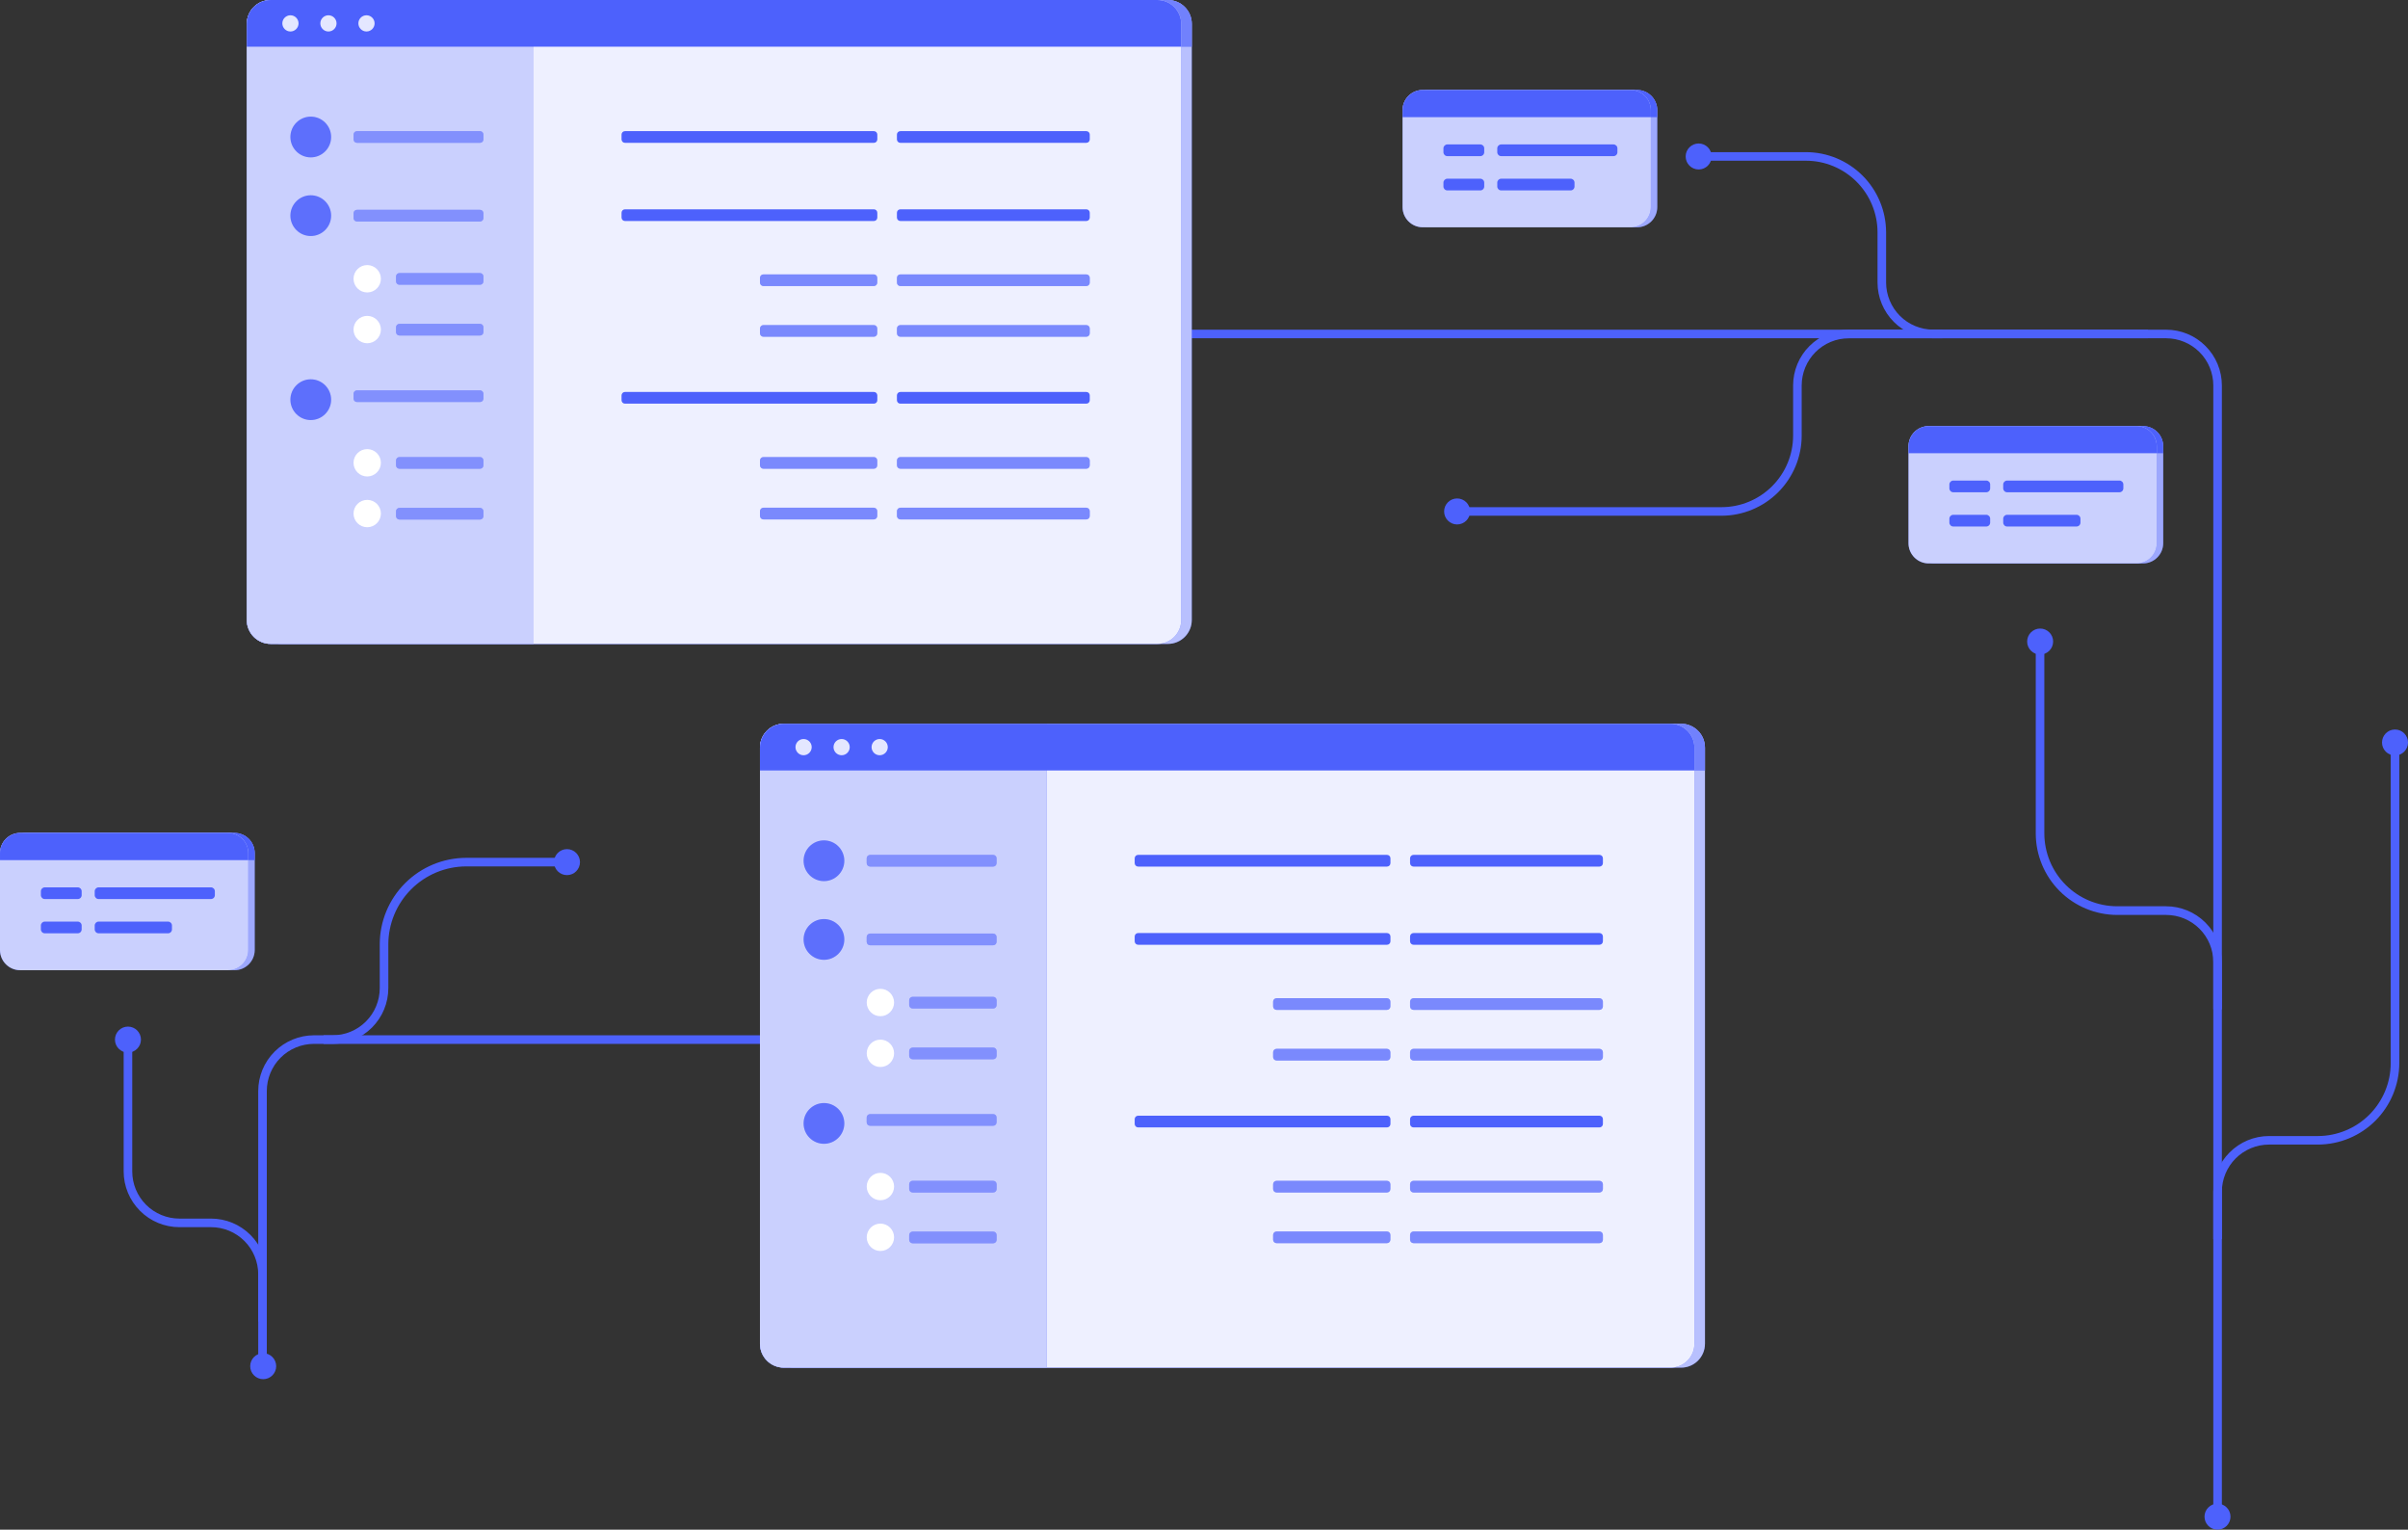 <?xml version="1.0" encoding="UTF-8"?><svg id="Layer_2" xmlns="http://www.w3.org/2000/svg" viewBox="0 0 561.38 356.51"><rect x="0" y="0" width="561.38" height="356.51" fill="#333333" stroke="none"/><defs><style>.cls-1{opacity:.45;}.cls-1,.cls-2,.cls-3,.cls-4,.cls-5,.cls-6,.cls-7,.cls-8,.cls-9,.cls-10{stroke-width:0px;}.cls-1,.cls-2,.cls-3,.cls-4,.cls-5,.cls-6,.cls-7,.cls-9,.cls-10{fill:#fff;}.cls-1,.cls-2,.cls-3,.cls-4,.cls-5,.cls-6,.cls-7,.cls-10{isolation:isolate;}.cls-2{opacity:.9;}.cls-3{opacity:.6;}.cls-4{opacity:.7;}.cls-5{opacity:.2;}.cls-6,.cls-11{opacity:.3;}.cls-12,.cls-10{opacity:.5;}.cls-7{opacity:.85;}.cls-8{fill:#4d61fc;}</style></defs><g id="Layer_1-2"><path class="cls-8" d="m62.2,318.46h-2v-64.17c0-3.45,1.37-6.75,3.81-9.19,2.44-2.44,5.74-3.81,9.19-3.81h112.69v2h-112.69c-2.92,0-5.72,1.16-7.78,3.22s-3.22,4.86-3.22,7.78v64.17Z"/><path class="cls-8" d="m62.2,308.01h-2v-11c0-2.92-1.16-5.72-3.22-7.78-2.06-2.06-4.86-3.22-7.78-3.22h-7.37c-3.45,0-6.76-1.37-9.19-3.81-2.44-2.44-3.81-5.74-3.81-9.19v-30.7h2v30.7c0,2.92,1.16,5.72,3.22,7.78s4.86,3.22,7.78,3.22h7.37c3.45,0,6.75,1.37,9.19,3.81,2.44,2.44,3.81,5.74,3.81,9.19v11Z"/><path class="cls-8" d="m77.53,243.29h-2.09v-2h2.09c2.92,0,5.72-1.16,7.78-3.22,2.06-2.06,3.22-4.86,3.22-7.78v-10.2c0-5.35,2.13-10.47,5.91-14.25,3.78-3.78,8.9-5.9,14.25-5.91h23.54v2h-23.59c-4.8.02-9.41,1.94-12.8,5.35-3.39,3.4-5.3,8.01-5.31,12.82v10.2c0,3.45-1.37,6.75-3.81,9.19-2.44,2.44-5.74,3.81-9.19,3.81h0Z"/><path class="cls-8" d="m132.18,203.96c1.67,0,3.03-1.36,3.03-3.03s-1.36-3.03-3.03-3.03-3.03,1.36-3.03,3.03,1.36,3.03,3.03,3.03Z"/><path class="cls-8" d="m29.83,245.32c1.67,0,3.03-1.36,3.03-3.03s-1.36-3.03-3.03-3.03-3.03,1.36-3.03,3.03,1.36,3.03,3.03,3.03Z"/><path class="cls-8" d="m61.36,321.44c1.67,0,3.03-1.36,3.03-3.03s-1.36-3.03-3.03-3.03-3.03,1.36-3.03,3.03,1.36,3.03,3.03,3.03Z"/><path class="cls-8" d="m517.99,351.91h-2V89.84c0-2.92-1.16-5.72-3.22-7.78-2.06-2.06-4.86-3.22-7.78-3.22h-236.84v-2h236.84c3.45,0,6.76,1.37,9.19,3.81,2.44,2.44,3.81,5.75,3.81,9.19v262.07Z"/><path class="cls-8" d="m516.97,356.51c1.67,0,3.03-1.36,3.03-3.03s-1.36-3.03-3.03-3.03-3.03,1.36-3.03,3.03,1.36,3.03,3.03,3.03Z"/><path class="cls-8" d="m517.99,288.77h-2v-11c0-3.45,1.37-6.76,3.81-9.19,2.44-2.44,5.74-3.81,9.19-3.81h11.43c4.49-.02,8.78-1.81,11.95-4.98,3.17-3.17,4.96-7.47,4.98-11.95v-74.79h2v74.77c-.02,5.02-2.02,9.82-5.56,13.37-3.55,3.55-8.35,5.55-13.37,5.57h-11.43c-2.92,0-5.71,1.16-7.78,3.22-2.06,2.06-3.22,4.86-3.22,7.78v11.02Z"/><path class="cls-8" d="m401.35,120.2h-61.65v-2h61.65c4.42,0,8.66-1.76,11.79-4.89,3.13-3.13,4.89-7.37,4.89-11.79v-11.68c0-3.45,1.37-6.76,3.81-9.19,2.44-2.44,5.74-3.81,9.19-3.81h69.73v2h-69.73c-2.92,0-5.72,1.16-7.78,3.22s-3.22,4.86-3.22,7.78v11.68c0,4.95-1.98,9.7-5.48,13.2-3.5,3.5-8.25,5.47-13.2,5.48h0Z"/><path class="cls-8" d="m396.01,39.5c1.67,0,3.03-1.36,3.03-3.03s-1.36-3.03-3.03-3.03-3.03,1.36-3.03,3.03,1.36,3.03,3.03,3.03Z"/><path class="cls-8" d="m339.7,122.23c1.67,0,3.03-1.36,3.03-3.03s-1.36-3.03-3.03-3.03-3.03,1.36-3.03,3.03,1.36,3.03,3.03,3.03Z"/><path class="cls-8" d="m558.35,176.08c1.67,0,3.03-1.36,3.03-3.03s-1.36-3.03-3.03-3.03-3.03,1.36-3.03,3.03,1.36,3.03,3.03,3.03Z"/><path class="cls-8" d="m517.99,235.24h-2v-11c0-2.92-1.16-5.72-3.22-7.78-2.06-2.06-4.86-3.22-7.78-3.22h-11.46c-5.01-.02-9.82-2.02-13.36-5.57-3.55-3.55-5.55-8.35-5.57-13.36v-44.79h2v44.77c.02,4.48,1.81,8.78,4.98,11.95,3.17,3.17,7.47,4.96,11.95,4.98h11.44c3.45,0,6.75,1.37,9.19,3.81,2.44,2.44,3.81,5.74,3.81,9.19l.02,11.02Z"/><path class="cls-8" d="m475.62,152.55c1.67,0,3.03-1.36,3.03-3.03s-1.36-3.03-3.03-3.03-3.03,1.36-3.03,3.03,1.36,3.03,3.03,3.03Z"/><path class="cls-8" d="m452.79,78.84h-2.08c-3.45,0-6.75-1.37-9.19-3.81-2.44-2.44-3.81-5.74-3.81-9.19v-11.69c0-4.42-1.76-8.67-4.89-11.8s-7.37-4.89-11.79-4.89h-25v-2h25c4.95,0,9.7,1.98,13.2,5.48,3.5,3.5,5.47,8.25,5.48,13.2v11.69c0,2.92,1.16,5.71,3.22,7.78,2.06,2.06,4.86,3.22,7.78,3.22h2.08v2.01Z"/><path class="cls-8" d="m391.91,168.68h-206.71c-3.08,0-5.57,2.49-5.57,5.57v138.93c0,3.08,2.49,5.57,5.57,5.57h206.71c3.08,0,5.57-2.49,5.57-5.57v-138.93c0-3.08-2.49-5.57-5.57-5.57Z"/><path class="cls-3" d="m391.91,168.68h-206.71c-3.08,0-5.57,2.49-5.57,5.57v138.93c0,3.08,2.49,5.57,5.57,5.57h206.71c3.08,0,5.57-2.49,5.57-5.57v-138.93c0-3.08-2.49-5.57-5.57-5.57Z"/><path class="cls-8" d="m387.78,168.68h4.13c1.48,0,2.89.59,3.94,1.63,1.04,1.05,1.63,2.46,1.63,3.94v5.33h-9.69v-10.9h-.01Z"/><path class="cls-5" d="m387.78,168.68h4.13c1.48,0,2.89.59,3.94,1.63,1.04,1.05,1.63,2.46,1.63,3.94v5.33h-9.69v-10.9h-.01Z"/><path class="cls-8" d="m389.45,168.68h-206.71c-3.08,0-5.57,2.49-5.57,5.57v138.93c0,3.08,2.49,5.57,5.57,5.57h206.71c3.08,0,5.57-2.49,5.57-5.57v-138.93c0-3.08-2.49-5.57-5.57-5.57Z"/><path class="cls-2" d="m389.45,168.68h-206.71c-3.08,0-5.57,2.49-5.57,5.57v138.93c0,3.08,2.49,5.57,5.57,5.57h206.71c3.08,0,5.57-2.49,5.57-5.57v-138.93c0-3.08-2.49-5.57-5.57-5.57Z"/><path class="cls-8" d="m182.74,168.68h61.29v150.07h-61.29c-1.48,0-2.89-.59-3.94-1.63-1.04-1.04-1.63-2.46-1.63-3.94v-138.93c0-1.48.59-2.89,1.63-3.94,1.05-1.04,2.46-1.63,3.94-1.63h0Z"/><path class="cls-4" d="m182.74,168.68h61.29v150.07h-61.29c-1.48,0-2.89-.59-3.94-1.63-1.04-1.04-1.63-2.46-1.63-3.94v-138.93c0-1.48.59-2.89,1.63-3.94,1.05-1.04,2.46-1.63,3.94-1.63h0Z"/><path class="cls-8" d="m395.02,179.57v-5.32c0-1.48-.59-2.89-1.64-3.94-1.05-1.04-2.46-1.63-3.94-1.63h-206.7c-1.48,0-2.89.59-3.94,1.63-1.04,1.05-1.63,2.46-1.63,3.94v5.32h217.85Z"/><path class="cls-9" d="m205.25,236.84c1.76,0,3.19-1.43,3.19-3.19s-1.43-3.19-3.19-3.19-3.19,1.43-3.19,3.19,1.43,3.19,3.19,3.19Z"/><path class="cls-8" d="m231.55,232.32h-18.79c-.44,0-.8.36-.8.8v1.13c0,.44.36.8.8.8h18.79c.44,0,.8-.36.8-.8v-1.13c0-.44-.36-.8-.8-.8Z"/><path class="cls-6" d="m231.55,232.32h-18.79c-.44,0-.8.36-.8.8v1.13c0,.44.36.8.8.8h18.79c.44,0,.8-.36.8-.8v-1.13c0-.44-.36-.8-.8-.8Z"/><path class="cls-9" d="m205.25,248.68c1.76,0,3.19-1.43,3.19-3.19s-1.43-3.19-3.19-3.19-3.19,1.43-3.19,3.19,1.43,3.19,3.19,3.19Z"/><path class="cls-8" d="m231.55,244.15h-18.79c-.44,0-.8.36-.8.8v1.13c0,.44.36.8.8.8h18.79c.44,0,.8-.36.8-.8v-1.13c0-.44-.36-.8-.8-.8Z"/><path class="cls-6" d="m231.55,244.15h-18.79c-.44,0-.8.36-.8.8v1.13c0,.44.36.8.8.8h18.79c.44,0,.8-.36.8-.8v-1.13c0-.44-.36-.8-.8-.8Z"/><path class="cls-8" d="m192.09,205.36c2.62,0,4.75-2.13,4.75-4.75s-2.13-4.75-4.75-4.75-4.75,2.13-4.75,4.75,2.13,4.75,4.75,4.75Z"/><path class="cls-8" d="m192.09,223.7c2.62,0,4.75-2.13,4.75-4.75s-2.13-4.75-4.75-4.75-4.75,2.13-4.75,4.75,2.13,4.75,4.75,4.75Z"/><path class="cls-8" d="m192.09,266.58c2.62,0,4.75-2.13,4.75-4.75s-2.13-4.75-4.75-4.75-4.75,2.13-4.75,4.75,2.13,4.75,4.75,4.75Z"/><path class="cls-9" d="m205.25,279.73c1.76,0,3.19-1.43,3.19-3.19s-1.43-3.19-3.19-3.19-3.19,1.43-3.19,3.19,1.43,3.19,3.19,3.19Z"/><path class="cls-8" d="m231.55,275.2h-18.79c-.44,0-.8.36-.8.8v1.13c0,.44.36.8.8.8h18.79c.44,0,.8-.36.8-.8v-1.13c0-.44-.36-.8-.8-.8Z"/><path class="cls-6" d="m231.55,275.2h-18.79c-.44,0-.8.36-.8.8v1.13c0,.44.36.8.8.8h18.79c.44,0,.8-.36.8-.8v-1.13c0-.44-.36-.8-.8-.8Z"/><path class="cls-9" d="m205.25,291.56c1.76,0,3.19-1.43,3.19-3.19s-1.43-3.19-3.19-3.19-3.19,1.43-3.19,3.19,1.43,3.19,3.19,3.19Z"/><path class="cls-8" d="m231.55,287.04h-18.79c-.44,0-.8.36-.8.8v1.13c0,.44.36.8.8.8h18.79c.44,0,.8-.36.8-.8v-1.13c0-.44-.36-.8-.8-.8Z"/><path class="cls-6" d="m231.55,287.04h-18.79c-.44,0-.8.36-.8.8v1.13c0,.44.36.8.8.8h18.79c.44,0,.8-.36.8-.8v-1.13c0-.44-.36-.8-.8-.8Z"/><path class="cls-8" d="m231.54,217.58h-28.69c-.44,0-.8.36-.8.8v1.13c0,.44.36.8.8.8h28.69c.44,0,.8-.36.8-.8v-1.13c0-.44-.36-.8-.8-.8Z"/><path class="cls-6" d="m231.54,217.58h-28.69c-.44,0-.8.36-.8.8v1.13c0,.44.36.8.8.8h28.69c.44,0,.8-.36.8-.8v-1.13c0-.44-.36-.8-.8-.8Z"/><path class="cls-8" d="m231.54,199.24h-28.69c-.44,0-.8.36-.8.8v1.13c0,.44.36.8.8.8h28.69c.44,0,.8-.36.8-.8v-1.13c0-.44-.36-.8-.8-.8Z"/><path class="cls-6" d="m231.54,199.24h-28.69c-.44,0-.8.36-.8.8v1.13c0,.44.36.8.8.8h28.69c.44,0,.8-.36.8-.8v-1.13c0-.44-.36-.8-.8-.8Z"/><path class="cls-8" d="m231.54,259.65h-28.69c-.44,0-.8.36-.8.8v1.13c0,.44.36.8.8.8h28.69c.44,0,.8-.36.8-.8v-1.13c0-.44-.36-.8-.8-.8Z"/><path class="cls-6" d="m231.54,259.65h-28.69c-.44,0-.8.36-.8.8v1.13c0,.44.36.8.8.8h28.69c.44,0,.8-.36.8-.8v-1.13c0-.44-.36-.8-.8-.8Z"/><path class="cls-8" d="m323.36,199.24h-58.03c-.44,0-.8.36-.8.8v1.13c0,.44.36.8.8.8h58.03c.44,0,.8-.36.8-.8v-1.13c0-.44-.36-.8-.8-.8Z"/><path class="cls-8" d="m372.89,199.24h-43.36c-.44,0-.8.36-.8.8v1.13c0,.44.36.8.8.8h43.36c.44,0,.8-.36.8-.8v-1.13c0-.44-.36-.8-.8-.8Z"/><path class="cls-8" d="m323.36,260.03h-58.03c-.44,0-.8.36-.8.8v1.13c0,.44.36.8.8.8h58.03c.44,0,.8-.36.8-.8v-1.13c0-.44-.36-.8-.8-.8Z"/><path class="cls-8" d="m372.89,260.03h-43.36c-.44,0-.8.36-.8.8v1.13c0,.44.36.8.8.8h43.36c.44,0,.8-.36.8-.8v-1.13c0-.44-.36-.8-.8-.8Z"/><path class="cls-8" d="m323.35,275.2h-25.75c-.44,0-.8.36-.8.8v1.13c0,.44.36.8.8.8h25.75c.44,0,.8-.36.8-.8v-1.13c0-.44-.36-.8-.8-.8Z"/><path class="cls-8" d="m372.89,275.2h-43.36c-.44,0-.8.36-.8.8v1.13c0,.44.36.8.8.8h43.36c.44,0,.8-.36.8-.8v-1.13c0-.44-.36-.8-.8-.8Z"/><path class="cls-8" d="m323.35,287.01h-25.75c-.44,0-.8.36-.8.8v1.13c0,.44.36.8.8.8h25.75c.44,0,.8-.36.8-.8v-1.13c0-.44-.36-.8-.8-.8Z"/><path class="cls-8" d="m372.89,287.01h-43.36c-.44,0-.8.36-.8.8v1.13c0,.44.36.8.8.8h43.36c.44,0,.8-.36.8-.8v-1.13c0-.44-.36-.8-.8-.8Z"/><path class="cls-8" d="m323.36,217.46h-58.03c-.44,0-.8.36-.8.8v1.13c0,.44.36.8.8.8h58.03c.44,0,.8-.36.8-.8v-1.13c0-.44-.36-.8-.8-.8Z"/><path class="cls-8" d="m372.89,217.46h-43.36c-.44,0-.8.36-.8.8v1.13c0,.44.36.8.8.8h43.36c.44,0,.8-.36.8-.8v-1.13c0-.44-.36-.8-.8-.8Z"/><path class="cls-8" d="m323.35,232.64h-25.75c-.44,0-.8.36-.8.8v1.13c0,.44.36.8.8.8h25.75c.44,0,.8-.36.8-.8v-1.13c0-.44-.36-.8-.8-.8Z"/><path class="cls-8" d="m372.89,232.64h-43.36c-.44,0-.8.36-.8.8v1.13c0,.44.36.8.8.8h43.36c.44,0,.8-.36.8-.8v-1.13c0-.44-.36-.8-.8-.8Z"/><path class="cls-8" d="m323.35,244.44h-25.75c-.44,0-.8.36-.8.8v1.13c0,.44.36.8.8.8h25.75c.44,0,.8-.36.8-.8v-1.13c0-.44-.36-.8-.8-.8Z"/><path class="cls-8" d="m372.89,244.44h-43.36c-.44,0-.8.36-.8.8v1.13c0,.44.36.8.8.8h43.36c.44,0,.8-.36.8-.8v-1.13c0-.44-.36-.8-.8-.8Z"/><g class="cls-12"><path class="cls-10" d="m323.35,275.2h-25.75c-.44,0-.8.36-.8.8v1.13c0,.44.36.8.8.8h25.75c.44,0,.8-.36.8-.8v-1.13c0-.44-.36-.8-.8-.8Z"/></g><g class="cls-12"><path class="cls-10" d="m372.89,275.2h-43.36c-.44,0-.8.36-.8.8v1.13c0,.44.36.8.8.8h43.36c.44,0,.8-.36.8-.8v-1.13c0-.44-.36-.8-.8-.8Z"/></g><g class="cls-12"><path class="cls-10" d="m323.35,287.01h-25.75c-.44,0-.8.36-.8.8v1.13c0,.44.36.8.8.8h25.75c.44,0,.8-.36.8-.8v-1.13c0-.44-.36-.8-.8-.8Z"/></g><g class="cls-12"><path class="cls-10" d="m372.89,287.01h-43.36c-.44,0-.8.36-.8.8v1.13c0,.44.36.8.8.8h43.36c.44,0,.8-.36.8-.8v-1.13c0-.44-.36-.8-.8-.8Z"/></g><g class="cls-12"><path class="cls-10" d="m323.35,232.64h-25.75c-.44,0-.8.36-.8.8v1.13c0,.44.36.8.8.8h25.75c.44,0,.8-.36.8-.8v-1.13c0-.44-.36-.8-.8-.8Z"/></g><g class="cls-12"><path class="cls-10" d="m372.89,232.64h-43.36c-.44,0-.8.36-.8.8v1.13c0,.44.36.8.8.8h43.36c.44,0,.8-.36.8-.8v-1.13c0-.44-.36-.8-.8-.8Z"/></g><g class="cls-12"><path class="cls-10" d="m323.35,244.44h-25.75c-.44,0-.8.36-.8.8v1.13c0,.44.36.8.8.8h25.75c.44,0,.8-.36.8-.8v-1.13c0-.44-.36-.8-.8-.8Z"/></g><g class="cls-12"><path class="cls-10" d="m372.89,244.44h-43.36c-.44,0-.8.36-.8.8v1.13c0,.44.36.8.8.8h43.36c.44,0,.8-.36.8-.8v-1.13c0-.44-.36-.8-.8-.8Z"/></g><path class="cls-7" d="m187.34,176.02c1.04,0,1.89-.85,1.89-1.89s-.85-1.89-1.89-1.89-1.89.85-1.89,1.89.85,1.89,1.89,1.89Z"/><path class="cls-7" d="m196.21,176.02c1.04,0,1.89-.85,1.89-1.89s-.85-1.89-1.89-1.89-1.89.85-1.89,1.89.85,1.89,1.89,1.89Z"/><path class="cls-7" d="m205.08,176.02c1.04,0,1.89-.85,1.89-1.89s-.85-1.89-1.89-1.89-1.89.85-1.89,1.89.85,1.89,1.89,1.89Z"/><g class="cls-11"><path class="cls-6" d="m192.09,205.36c2.62,0,4.75-2.13,4.75-4.75s-2.13-4.75-4.75-4.75-4.75,2.13-4.75,4.75,2.13,4.75,4.75,4.75Z"/><path class="cls-6" d="m192.09,223.7c2.62,0,4.75-2.13,4.75-4.75s-2.13-4.75-4.75-4.75-4.75,2.13-4.75,4.75,2.13,4.75,4.75,4.75Z"/><path class="cls-6" d="m192.09,266.58c2.62,0,4.75-2.13,4.75-4.75s-2.13-4.75-4.75-4.75-4.75,2.13-4.75,4.75,2.13,4.75,4.75,4.75Z"/></g><path class="cls-8" d="m272.27,0H65.56C62.49,0,59.99,2.49,59.99,5.57v138.93c0,3.08,2.49,5.57,5.57,5.57h206.71c3.08,0,5.57-2.49,5.57-5.57V5.57C277.84,2.49,275.35,0,272.27,0Z"/><path class="cls-3" d="m272.27,0H65.56C62.49,0,59.99,2.49,59.99,5.57v138.93c0,3.08,2.49,5.57,5.57,5.57h206.71c3.08,0,5.57-2.49,5.57-5.57V5.57C277.84,2.49,275.35,0,272.27,0Z"/><path class="cls-8" d="m268.15,0h4.13c1.48,0,2.89.59,3.94,1.63,1.04,1.04,1.63,2.46,1.63,3.94v5.33h-9.69V0h-.01Z"/><path class="cls-5" d="m268.15,0h4.13c1.48,0,2.89.59,3.94,1.63,1.04,1.04,1.63,2.46,1.63,3.94v5.33h-9.69V0h-.01Z"/><path class="cls-8" d="m269.81,0H63.1C60.03,0,57.53,2.49,57.53,5.57v138.93c0,3.08,2.49,5.57,5.57,5.57h206.71c3.08,0,5.57-2.49,5.57-5.57V5.57C275.38,2.49,272.89,0,269.81,0Z"/><path class="cls-2" d="m269.81,0H63.1C60.03,0,57.53,2.49,57.53,5.57v138.93c0,3.08,2.49,5.57,5.57,5.57h206.71c3.08,0,5.57-2.49,5.57-5.57V5.57C275.38,2.49,272.89,0,269.81,0Z"/><path class="cls-8" d="m63.11,0h61.29v150.07h-61.29c-.74,0-1.46-.14-2.14-.43-.68-.28-1.3-.69-1.82-1.22-.52-.52-.93-1.14-1.21-1.82-.28-.68-.42-1.41-.41-2.15V5.57c0-.73.15-1.46.42-2.13.28-.68.69-1.29,1.21-1.81.52-.52,1.13-.93,1.81-1.21C61.65.14,62.38,0,63.11,0Z"/><path class="cls-4" d="m63.11,0h61.29v150.07h-61.29c-.74,0-1.46-.14-2.14-.43-.68-.28-1.3-.69-1.82-1.22-.52-.52-.93-1.14-1.21-1.82-.28-.68-.42-1.41-.41-2.15V5.57c0-.73.15-1.46.42-2.13.28-.68.69-1.29,1.21-1.81.52-.52,1.13-.93,1.81-1.21C61.65.14,62.38,0,63.11,0Z"/><path class="cls-8" d="m275.38,10.89v-5.32c0-1.48-.59-2.89-1.63-3.94C272.71.59,271.29,0,269.81,0H63.11c-.73,0-1.46.14-2.14.42-.68.28-1.29.69-1.81,1.21-.52.52-.93,1.13-1.21,1.81-.28.68-.42,1.4-.42,2.13v5.32h217.85Z"/><path class="cls-9" d="m85.61,68.16c1.76,0,3.19-1.43,3.19-3.19s-1.43-3.19-3.19-3.19-3.19,1.43-3.19,3.19,1.43,3.19,3.19,3.19Z"/><path class="cls-8" d="m111.91,63.64h-18.79c-.44,0-.8.36-.8.8v1.13c0,.44.36.8.8.8h18.79c.44,0,.8-.36.8-.8v-1.13c0-.44-.36-.8-.8-.8Z"/><path class="cls-6" d="m111.91,63.64h-18.79c-.44,0-.8.36-.8.8v1.13c0,.44.36.8.8.8h18.79c.44,0,.8-.36.8-.8v-1.13c0-.44-.36-.8-.8-.8Z"/><path class="cls-9" d="m85.61,80c1.76,0,3.19-1.43,3.19-3.19s-1.43-3.19-3.19-3.19-3.19,1.43-3.19,3.19,1.43,3.19,3.19,3.19Z"/><path class="cls-8" d="m111.91,75.47h-18.79c-.44,0-.8.36-.8.8v1.13c0,.44.36.8.8.8h18.79c.44,0,.8-.36.8-.8v-1.13c0-.44-.36-.8-.8-.8Z"/><path class="cls-6" d="m111.91,75.47h-18.79c-.44,0-.8.36-.8.8v1.13c0,.44.36.8.8.8h18.79c.44,0,.8-.36.8-.8v-1.13c0-.44-.36-.8-.8-.8Z"/><path class="cls-8" d="m72.45,36.68c2.62,0,4.75-2.13,4.75-4.75s-2.13-4.75-4.75-4.75-4.75,2.13-4.75,4.75,2.13,4.75,4.75,4.75Z"/><path class="cls-8" d="m72.45,55.01c2.62,0,4.75-2.13,4.75-4.75s-2.13-4.75-4.75-4.75-4.75,2.13-4.75,4.75,2.13,4.75,4.75,4.75Z"/><path class="cls-8" d="m72.45,97.9c2.62,0,4.75-2.13,4.75-4.75s-2.13-4.75-4.75-4.75-4.75,2.13-4.75,4.75,2.13,4.75,4.75,4.75Z"/><path class="cls-9" d="m85.61,111.05c1.76,0,3.19-1.43,3.19-3.19s-1.43-3.19-3.19-3.19-3.19,1.43-3.19,3.19,1.43,3.19,3.19,3.19Z"/><path class="cls-8" d="m111.91,106.52h-18.79c-.44,0-.8.36-.8.8v1.13c0,.44.36.8.8.8h18.79c.44,0,.8-.36.8-.8v-1.13c0-.44-.36-.8-.8-.8Z"/><path class="cls-6" d="m111.91,106.52h-18.79c-.44,0-.8.36-.8.8v1.13c0,.44.36.8.8.8h18.79c.44,0,.8-.36.8-.8v-1.13c0-.44-.36-.8-.8-.8Z"/><path class="cls-9" d="m85.61,122.88c1.76,0,3.19-1.43,3.19-3.19s-1.43-3.19-3.19-3.19-3.19,1.43-3.19,3.19,1.43,3.19,3.19,3.19Z"/><path class="cls-8" d="m111.91,118.36h-18.79c-.44,0-.8.36-.8.8v1.13c0,.44.36.8.8.8h18.79c.44,0,.8-.36.8-.8v-1.13c0-.44-.36-.8-.8-.8Z"/><path class="cls-6" d="m111.91,118.36h-18.79c-.44,0-.8.36-.8.8v1.13c0,.44.36.8.8.8h18.79c.44,0,.8-.36.8-.8v-1.13c0-.44-.36-.8-.8-.8Z"/><path class="cls-8" d="m111.91,48.9h-28.69c-.44,0-.8.36-.8.8v1.13c0,.44.36.8.8.8h28.69c.44,0,.8-.36.8-.8v-1.13c0-.44-.36-.8-.8-.8Z"/><path class="cls-6" d="m111.91,48.9h-28.69c-.44,0-.8.36-.8.8v1.13c0,.44.36.8.8.8h28.69c.44,0,.8-.36.8-.8v-1.13c0-.44-.36-.8-.8-.8Z"/><path class="cls-8" d="m111.91,30.56h-28.69c-.44,0-.8.36-.8.8v1.13c0,.44.36.8.8.8h28.69c.44,0,.8-.36.8-.8v-1.13c0-.44-.36-.8-.8-.8Z"/><path class="cls-6" d="m111.91,30.56h-28.69c-.44,0-.8.36-.8.8v1.13c0,.44.36.8.8.8h28.69c.44,0,.8-.36.8-.8v-1.13c0-.44-.36-.8-.8-.8Z"/><path class="cls-8" d="m111.91,90.97h-28.69c-.44,0-.8.36-.8.8v1.13c0,.44.36.8.8.8h28.69c.44,0,.8-.36.8-.8v-1.13c0-.44-.36-.8-.8-.8Z"/><path class="cls-6" d="m111.91,90.97h-28.69c-.44,0-.8.36-.8.8v1.13c0,.44.36.8.8.8h28.69c.44,0,.8-.36.8-.8v-1.13c0-.44-.36-.8-.8-.8Z"/><path class="cls-8" d="m203.73,30.56h-58.03c-.44,0-.8.36-.8.8v1.13c0,.44.36.8.8.8h58.03c.44,0,.8-.36.8-.8v-1.13c0-.44-.36-.8-.8-.8Z"/><path class="cls-8" d="m253.26,30.56h-43.36c-.44,0-.8.36-.8.8v1.13c0,.44.36.8.8.8h43.36c.44,0,.8-.36.8-.8v-1.13c0-.44-.36-.8-.8-.8Z"/><path class="cls-8" d="m203.73,91.35h-58.03c-.44,0-.8.36-.8.8v1.13c0,.44.36.8.8.8h58.03c.44,0,.8-.36.8-.8v-1.13c0-.44-.36-.8-.8-.8Z"/><path class="cls-8" d="m253.26,91.35h-43.36c-.44,0-.8.36-.8.8v1.13c0,.44.36.8.8.8h43.36c.44,0,.8-.36.8-.8v-1.13c0-.44-.36-.8-.8-.8Z"/><path class="cls-8" d="m203.72,106.52h-25.75c-.44,0-.8.36-.8.8v1.13c0,.44.36.8.8.8h25.75c.44,0,.8-.36.8-.8v-1.13c0-.44-.36-.8-.8-.8Z"/><path class="cls-8" d="m253.26,106.52h-43.36c-.44,0-.8.36-.8.8v1.13c0,.44.36.8.8.8h43.36c.44,0,.8-.36.8-.8v-1.13c0-.44-.36-.8-.8-.8Z"/><path class="cls-8" d="m203.72,118.33h-25.75c-.44,0-.8.36-.8.8v1.13c0,.44.36.8.8.8h25.75c.44,0,.8-.36.8-.8v-1.13c0-.44-.36-.8-.8-.8Z"/><path class="cls-8" d="m253.26,118.33h-43.36c-.44,0-.8.36-.8.8v1.13c0,.44.36.8.8.8h43.36c.44,0,.8-.36.8-.8v-1.13c0-.44-.36-.8-.8-.8Z"/><path class="cls-8" d="m203.73,48.78h-58.03c-.44,0-.8.36-.8.8v1.13c0,.44.36.8.8.8h58.03c.44,0,.8-.36.8-.8v-1.13c0-.44-.36-.8-.8-.8Z"/><path class="cls-8" d="m253.26,48.78h-43.36c-.44,0-.8.36-.8.8v1.13c0,.44.36.8.8.8h43.36c.44,0,.8-.36.8-.8v-1.13c0-.44-.36-.8-.8-.8Z"/><path class="cls-8" d="m203.72,63.95h-25.75c-.44,0-.8.36-.8.8v1.13c0,.44.36.8.8.8h25.75c.44,0,.8-.36.8-.8v-1.13c0-.44-.36-.8-.8-.8Z"/><path class="cls-8" d="m253.26,63.95h-43.36c-.44,0-.8.36-.8.8v1.13c0,.44.36.8.8.8h43.36c.44,0,.8-.36.8-.8v-1.13c0-.44-.36-.8-.8-.8Z"/><path class="cls-8" d="m203.72,75.76h-25.75c-.44,0-.8.36-.8.8v1.13c0,.44.36.8.8.8h25.75c.44,0,.8-.36.8-.8v-1.13c0-.44-.36-.8-.8-.8Z"/><path class="cls-8" d="m253.26,75.76h-43.36c-.44,0-.8.36-.8.8v1.13c0,.44.36.8.8.8h43.36c.44,0,.8-.36.8-.8v-1.13c0-.44-.36-.8-.8-.8Z"/><g class="cls-12"><path class="cls-10" d="m203.72,106.52h-25.75c-.44,0-.8.36-.8.8v1.13c0,.44.36.8.8.8h25.75c.44,0,.8-.36.8-.8v-1.13c0-.44-.36-.8-.8-.8Z"/></g><g class="cls-12"><path class="cls-10" d="m253.26,106.52h-43.36c-.44,0-.8.36-.8.8v1.13c0,.44.36.8.8.8h43.36c.44,0,.8-.36.8-.8v-1.13c0-.44-.36-.8-.8-.8Z"/></g><g class="cls-12"><path class="cls-10" d="m203.72,118.33h-25.75c-.44,0-.8.36-.8.8v1.13c0,.44.36.8.8.8h25.75c.44,0,.8-.36.8-.8v-1.13c0-.44-.36-.8-.8-.8Z"/></g><g class="cls-12"><path class="cls-10" d="m253.26,118.33h-43.36c-.44,0-.8.36-.8.8v1.13c0,.44.36.8.8.8h43.36c.44,0,.8-.36.8-.8v-1.13c0-.44-.36-.8-.8-.8Z"/></g><g class="cls-12"><path class="cls-10" d="m203.72,63.95h-25.75c-.44,0-.8.36-.8.8v1.13c0,.44.36.8.8.8h25.75c.44,0,.8-.36.8-.8v-1.13c0-.44-.36-.8-.8-.8Z"/></g><g class="cls-12"><path class="cls-10" d="m253.26,63.95h-43.36c-.44,0-.8.36-.8.8v1.13c0,.44.36.8.8.8h43.36c.44,0,.8-.36.8-.8v-1.13c0-.44-.36-.8-.8-.8Z"/></g><g class="cls-12"><path class="cls-10" d="m203.72,75.76h-25.75c-.44,0-.8.36-.8.8v1.13c0,.44.36.8.8.8h25.75c.44,0,.8-.36.8-.8v-1.13c0-.44-.36-.8-.8-.8Z"/></g><g class="cls-12"><path class="cls-10" d="m253.26,75.76h-43.36c-.44,0-.8.36-.8.8v1.13c0,.44.36.8.8.8h43.36c.44,0,.8-.36.8-.8v-1.13c0-.44-.36-.8-.8-.8Z"/></g><path class="cls-7" d="m67.71,7.34c1.04,0,1.89-.85,1.89-1.89s-.85-1.89-1.89-1.89-1.89.85-1.89,1.89.85,1.89,1.89,1.89Z"/><path class="cls-7" d="m76.57,7.34c1.04,0,1.89-.85,1.89-1.89s-.85-1.89-1.89-1.89-1.89.85-1.89,1.89.85,1.89,1.89,1.89Z"/><path class="cls-7" d="m85.44,7.34c1.04,0,1.89-.85,1.89-1.89s-.85-1.89-1.89-1.89-1.89.85-1.89,1.89.85,1.89,1.89,1.89Z"/><g class="cls-11"><path class="cls-6" d="m72.45,36.68c2.62,0,4.75-2.13,4.75-4.75s-2.13-4.75-4.75-4.75-4.75,2.13-4.75,4.75,2.13,4.75,4.75,4.75Z"/><path class="cls-6" d="m72.45,55.01c2.62,0,4.75-2.13,4.75-4.75s-2.13-4.75-4.75-4.75-4.75,2.13-4.75,4.75,2.13,4.75,4.75,4.75Z"/><path class="cls-6" d="m72.45,97.9c2.62,0,4.75-2.13,4.75-4.75s-2.13-4.75-4.75-4.75-4.75,2.13-4.75,4.75,2.13,4.75,4.75,4.75Z"/></g><path class="cls-8" d="m54.67,194.12H6.21c-2.6,0-4.71,2.11-4.71,4.71v22.58c0,2.6,2.11,4.71,4.71,4.71h48.46c2.6,0,4.71-2.11,4.71-4.71v-22.58c0-2.6-2.11-4.71-4.71-4.71Z"/><path class="cls-1" d="m54.67,194.12H6.21c-2.6,0-4.71,2.11-4.71,4.71v22.58c0,2.6,2.11,4.71,4.71,4.71h48.46c2.6,0,4.71-2.11,4.71-4.71v-22.58c0-2.6-2.11-4.71-4.71-4.71Z"/><path class="cls-8" d="m19.62,206.81h-7.69c-.5,0-.91.41-.91.91v.91c0,.5.41.91.91.91h7.69c.5,0,.91-.41.91-.91v-.91c0-.5-.41-.91-.91-.91Z"/><path class="cls-8" d="m50.67,206.81h-26.19c-.5,0-.91.41-.91.91v.91c0,.5.41.91.91.91h26.19c.5,0,.91-.41.91-.91v-.91c0-.5-.41-.91-.91-.91Z"/><path class="cls-8" d="m19.62,214.79h-7.69c-.5,0-.91.41-.91.91v.91c0,.5.41.91.91.91h7.69c.5,0,.91-.41.91-.91v-.91c0-.5-.41-.91-.91-.91Z"/><path class="cls-8" d="m40.67,214.79h-16.19c-.5,0-.91.41-.91.91v.91c0,.5.41.91.91.91h16.19c.5,0,.91-.41.91-.91v-.91c0-.5-.41-.91-.91-.91Z"/><path class="cls-8" d="m54.67,194.12H6.2c-.62,0-1.23.12-1.8.36-.57.24-1.09.58-1.53,1.02-.44.44-.78.96-1.02,1.53-.24.57-.36,1.18-.35,1.8v1.64h57.88v-1.62c0-.62-.12-1.23-.35-1.81-.24-.57-.58-1.09-1.02-1.53-.44-.44-.96-.79-1.53-1.02s-1.19-.36-1.81-.36h0Z"/><path class="cls-8" d="m53.17,194.12H4.71c-2.6,0-4.71,2.11-4.71,4.71v22.58c0,2.6,2.11,4.71,4.71,4.71h48.46c2.6,0,4.71-2.11,4.71-4.71v-22.58c0-2.6-2.11-4.71-4.71-4.71Z"/><path class="cls-4" d="m53.17,194.12H4.71c-2.6,0-4.71,2.11-4.71,4.71v22.58c0,2.6,2.11,4.71,4.71,4.71h48.46c2.6,0,4.71-2.11,4.71-4.71v-22.58c0-2.6-2.11-4.71-4.71-4.71Z"/><path class="cls-8" d="m18.13,206.81h-7.69c-.5,0-.91.41-.91.91v.91c0,.5.41.91.91.91h7.69c.5,0,.91-.41.91-.91v-.91c0-.5-.41-.91-.91-.91Z"/><path class="cls-8" d="m49.18,206.81h-26.19c-.5,0-.91.41-.91.91v.91c0,.5.41.91.91.91h26.19c.5,0,.91-.41.91-.91v-.91c0-.5-.41-.91-.91-.91Z"/><path class="cls-8" d="m18.13,214.79h-7.69c-.5,0-.91.41-.91.91v.91c0,.5.41.91.91.91h7.69c.5,0,.91-.41.91-.91v-.91c0-.5-.41-.91-.91-.91Z"/><path class="cls-8" d="m39.18,214.79h-16.19c-.5,0-.91.41-.91.91v.91c0,.5.41.91.91.91h16.19c.5,0,.91-.41.91-.91v-.91c0-.5-.41-.91-.91-.91Z"/><path class="cls-8" d="m53.18,194.12H4.71c-.62,0-1.23.12-1.8.36-.57.24-1.09.58-1.53,1.02-.44.44-.78.96-1.02,1.53-.24.57-.36,1.18-.36,1.8v1.64h57.88v-1.62c0-.62-.11-1.23-.35-1.81-.23-.57-.58-1.09-1.02-1.53-.44-.44-.96-.79-1.53-1.02-.57-.24-1.19-.36-1.8-.36Z"/><path class="cls-8" d="m381.65,20.97h-48.46c-2.6,0-4.71,2.11-4.71,4.71v22.58c0,2.6,2.11,4.71,4.71,4.71h48.46c2.6,0,4.71-2.11,4.71-4.71v-22.58c0-2.6-2.11-4.71-4.71-4.71Z"/><path class="cls-1" d="m381.65,20.97h-48.46c-2.6,0-4.71,2.11-4.71,4.71v22.58c0,2.6,2.11,4.71,4.71,4.71h48.46c2.6,0,4.71-2.11,4.71-4.71v-22.58c0-2.6-2.11-4.71-4.71-4.71Z"/><path class="cls-8" d="m346.61,33.66h-7.69c-.5,0-.91.41-.91.91v.91c0,.5.41.91.91.91h7.69c.5,0,.91-.41.91-.91v-.91c0-.5-.41-.91-.91-.91Z"/><path class="cls-8" d="m377.65,33.66h-26.19c-.5,0-.91.41-.91.91v.91c0,.5.41.91.91.91h26.19c.5,0,.91-.41.91-.91v-.91c0-.5-.41-.91-.91-.91Z"/><path class="cls-8" d="m346.61,41.65h-7.69c-.5,0-.91.41-.91.91v.91c0,.5.41.91.91.91h7.69c.5,0,.91-.41.91-.91v-.91c0-.5-.41-.91-.91-.91Z"/><path class="cls-8" d="m367.65,41.65h-16.19c-.5,0-.91.41-.91.91v.91c0,.5.41.91.91.91h16.19c.5,0,.91-.41.91-.91v-.91c0-.5-.41-.91-.91-.91Z"/><path class="cls-8" d="m381.65,20.97h-48.47c-.62,0-1.23.12-1.8.36-.57.24-1.09.58-1.53,1.02-.44.44-.78.96-1.02,1.53-.24.57-.36,1.18-.36,1.8v1.62h57.88v-1.62c0-1.25-.5-2.45-1.38-3.33-.88-.88-2.08-1.38-3.33-1.38Z"/><path class="cls-8" d="m380.15,20.97h-48.46c-2.6,0-4.71,2.11-4.71,4.71v22.58c0,2.6,2.11,4.71,4.71,4.71h48.46c2.6,0,4.71-2.11,4.71-4.71v-22.58c0-2.6-2.11-4.71-4.71-4.71Z"/><path class="cls-4" d="m380.15,20.97h-48.46c-2.6,0-4.71,2.11-4.71,4.71v22.58c0,2.6,2.11,4.71,4.71,4.71h48.46c2.6,0,4.71-2.11,4.71-4.71v-22.58c0-2.6-2.11-4.71-4.71-4.71Z"/><path class="cls-8" d="m345.11,33.66h-7.69c-.5,0-.91.41-.91.91v.91c0,.5.41.91.91.91h7.69c.5,0,.91-.41.91-.91v-.91c0-.5-.41-.91-.91-.91Z"/><path class="cls-8" d="m376.16,33.66h-26.19c-.5,0-.91.41-.91.91v.91c0,.5.41.91.91.91h26.19c.5,0,.91-.41.91-.91v-.91c0-.5-.41-.91-.91-.91Z"/><path class="cls-8" d="m345.11,41.65h-7.69c-.5,0-.91.41-.91.91v.91c0,.5.41.91.91.91h7.69c.5,0,.91-.41.91-.91v-.91c0-.5-.41-.91-.91-.91Z"/><path class="cls-8" d="m366.16,41.65h-16.19c-.5,0-.91.41-.91.91v.91c0,.5.41.91.91.91h16.19c.5,0,.91-.41.91-.91v-.91c0-.5-.41-.91-.91-.91Z"/><path class="cls-8" d="m380.16,20.97h-48.47c-.62,0-1.23.12-1.8.36-.57.24-1.09.58-1.53,1.02s-.78.96-1.02,1.53c-.24.57-.36,1.18-.36,1.8v1.62h57.89v-1.62c0-1.25-.5-2.45-1.38-3.33-.88-.88-2.08-1.38-3.33-1.38h0Z"/><path class="cls-8" d="m499.6,99.31h-48.46c-2.6,0-4.71,2.11-4.71,4.71v22.58c0,2.6,2.11,4.71,4.71,4.71h48.46c2.6,0,4.71-2.11,4.71-4.71v-22.58c0-2.6-2.11-4.71-4.71-4.71Z"/><path class="cls-1" d="m499.6,99.31h-48.46c-2.6,0-4.71,2.11-4.71,4.71v22.58c0,2.6,2.11,4.71,4.71,4.71h48.46c2.6,0,4.71-2.11,4.71-4.71v-22.58c0-2.6-2.11-4.71-4.71-4.71Z"/><path class="cls-8" d="m464.55,112h-7.69c-.5,0-.91.41-.91.91v.91c0,.5.41.91.91.91h7.69c.5,0,.91-.41.91-.91v-.91c0-.5-.41-.91-.91-.91Z"/><path class="cls-8" d="m495.6,112h-26.19c-.5,0-.91.41-.91.91v.91c0,.5.41.91.91.91h26.19c.5,0,.91-.41.91-.91v-.91c0-.5-.41-.91-.91-.91Z"/><path class="cls-8" d="m464.55,119.98h-7.69c-.5,0-.91.41-.91.91v.91c0,.5.41.91.91.91h7.69c.5,0,.91-.41.91-.91v-.91c0-.5-.41-.91-.91-.91Z"/><path class="cls-8" d="m485.6,119.98h-16.19c-.5,0-.91.41-.91.91v.91c0,.5.41.91.91.91h16.19c.5,0,.91-.41.91-.91v-.91c0-.5-.41-.91-.91-.91Z"/><path class="cls-8" d="m499.6,99.31h-48.47c-1.25,0-2.44.49-3.32,1.38-.88.88-1.38,2.08-1.38,3.32v1.62h57.88v-1.62c0-1.25-.5-2.44-1.38-3.32-.89-.88-2.08-1.38-3.33-1.38h0Z"/><path class="cls-8" d="m498.1,99.31h-48.46c-2.6,0-4.71,2.11-4.71,4.71v22.58c0,2.6,2.11,4.71,4.71,4.71h48.46c2.6,0,4.71-2.11,4.71-4.71v-22.58c0-2.6-2.11-4.71-4.71-4.71Z"/><path class="cls-4" d="m498.1,99.31h-48.46c-2.6,0-4.71,2.11-4.71,4.71v22.58c0,2.6,2.11,4.71,4.71,4.71h48.46c2.6,0,4.71-2.11,4.71-4.71v-22.58c0-2.6-2.11-4.71-4.71-4.71Z"/><path class="cls-8" d="m463.06,112h-7.69c-.5,0-.91.41-.91.91v.91c0,.5.41.91.91.91h7.69c.5,0,.91-.41.91-.91v-.91c0-.5-.41-.91-.91-.91Z"/><path class="cls-8" d="m494.11,112h-26.19c-.5,0-.91.41-.91.91v.91c0,.5.41.91.91.91h26.19c.5,0,.91-.41.91-.91v-.91c0-.5-.41-.91-.91-.91Z"/><path class="cls-8" d="m463.06,119.98h-7.69c-.5,0-.91.41-.91.91v.91c0,.5.41.91.91.91h7.69c.5,0,.91-.41.91-.91v-.91c0-.5-.41-.91-.91-.91Z"/><path class="cls-8" d="m484.11,119.98h-16.19c-.5,0-.91.41-.91.91v.91c0,.5.41.91.91.91h16.19c.5,0,.91-.41.91-.91v-.91c0-.5-.41-.91-.91-.91Z"/><path class="cls-8" d="m498.11,99.31h-48.47c-1.25,0-2.44.49-3.33,1.38-.88.88-1.38,2.08-1.38,3.32v1.62h57.88v-1.62c0-1.25-.5-2.44-1.38-3.32-.88-.88-2.08-1.38-3.32-1.38h0Z"/></g></svg>